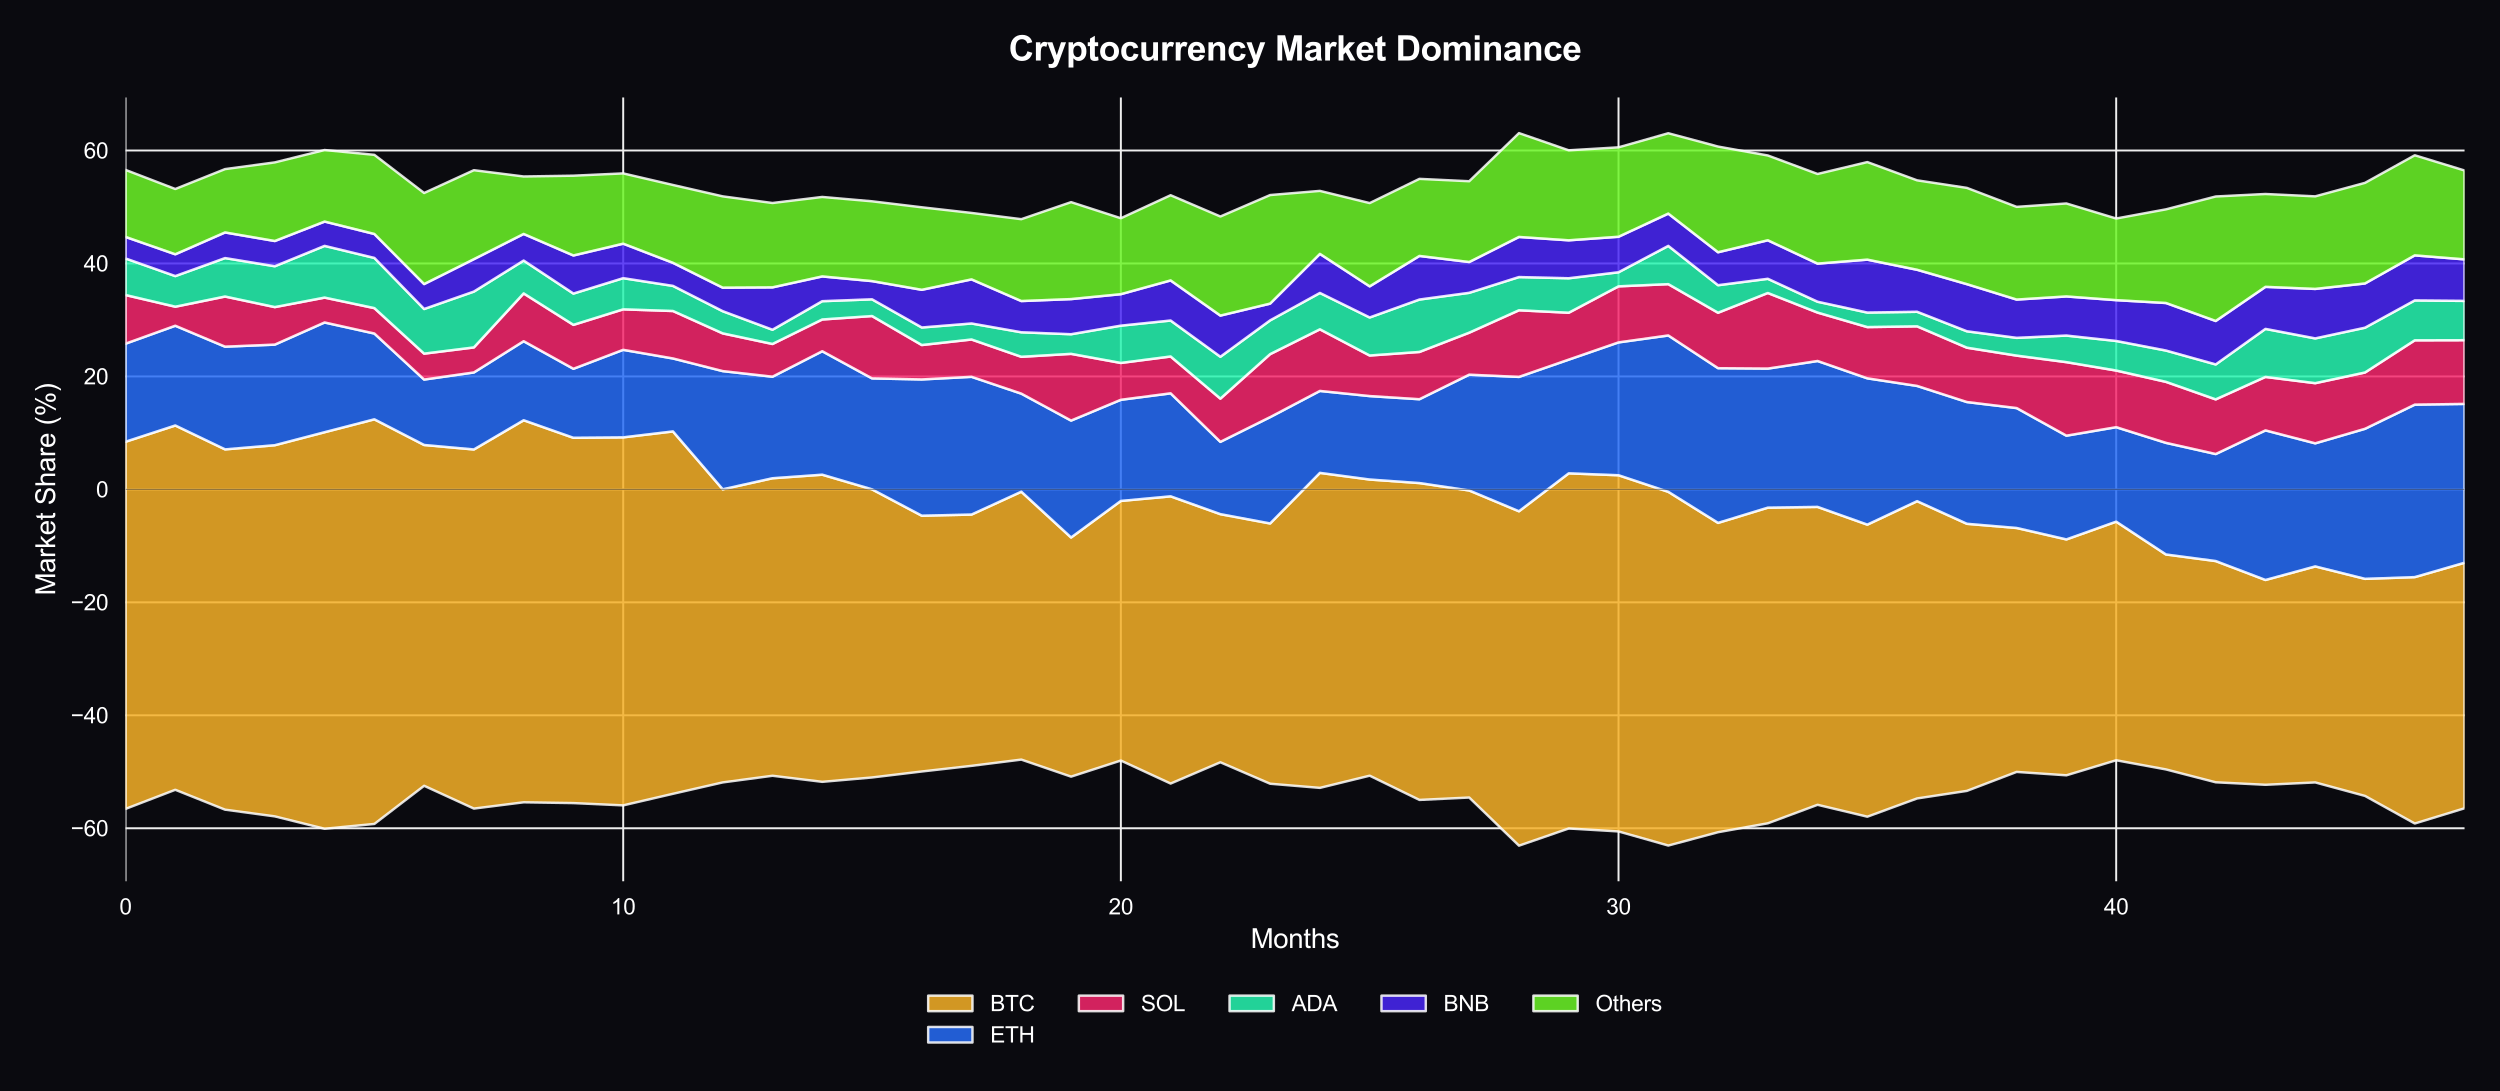 <?xml version="1.0" encoding="utf-8" standalone="no"?>
<!DOCTYPE svg PUBLIC "-//W3C//DTD SVG 1.1//EN"
  "http://www.w3.org/Graphics/SVG/1.1/DTD/svg11.dtd">
<svg xmlns:xlink="http://www.w3.org/1999/xlink" viewBox="0 0 1015.409 443.216" xmlns="http://www.w3.org/2000/svg" version="1.1">
 <defs>
  <style type="text/css">*{stroke-linejoin: round; stroke-linecap: butt}</style>
 </defs>
 <g id="figure_1">
  <g id="patch_1">
   <path d="M 0 443.216 
L 1015.409 443.216 
L 1015.409 0 
L 0 0 
z
" style="fill: #0a0a0f"/>
  </g>
  <g id="axes_1">
   <g id="patch_2">
    <path d="M 50.989 357.952 
L 1001.009 357.952 
L 1001.009 39.592 
L 50.989 39.592 
z
" style="fill: #0a0a0f"/>
   </g>
   <g id="matplotlib.axis_1">
    <g id="xtick_1">
     <g id="line2d_1">
      <path d="M 50.989 357.952 
L 50.989 39.592 
" clip-path="url(#pa6b8f02d73)" style="fill: none; stroke: #eeeeee; stroke-width: 0.8; stroke-linecap: round"/>
     </g>
     <g id="text_1">
      <!-- 0 -->
      <g style="fill: #ffffff" transform="translate(48.487 371.394) scale(0.09 -0.09)">
       <defs>
        <path id="ArialMT-30" d="M 266 2259 
Q 266 3072 433 3567 
Q 600 4063 929 4331 
Q 1259 4600 1759 4600 
Q 2128 4600 2406 4451 
Q 2684 4303 2865 4023 
Q 3047 3744 3150 3342 
Q 3253 2941 3253 2259 
Q 3253 1453 3087 958 
Q 2922 463 2592 192 
Q 2263 -78 1759 -78 
Q 1097 -78 719 397 
Q 266 969 266 2259 
z
M 844 2259 
Q 844 1131 1108 757 
Q 1372 384 1759 384 
Q 2147 384 2411 759 
Q 2675 1134 2675 2259 
Q 2675 3391 2411 3762 
Q 2147 4134 1753 4134 
Q 1366 4134 1134 3806 
Q 844 3388 844 2259 
z
" transform="scale(0.016)"/>
       </defs>
       <use xlink:href="#ArialMT-30"/>
      </g>
     </g>
    </g>
    <g id="xtick_2">
     <g id="line2d_2">
      <path d="M 253.121 357.952 
L 253.121 39.592 
" clip-path="url(#pa6b8f02d73)" style="fill: none; stroke: #eeeeee; stroke-width: 0.8; stroke-linecap: round"/>
     </g>
     <g id="text_2">
      <!-- 10 -->
      <g style="fill: #ffffff" transform="translate(248.116 371.394) scale(0.09 -0.09)">
       <defs>
        <path id="ArialMT-31" d="M 2384 0 
L 1822 0 
L 1822 3584 
Q 1619 3391 1289 3197 
Q 959 3003 697 2906 
L 697 3450 
Q 1169 3672 1522 3987 
Q 1875 4303 2022 4600 
L 2384 4600 
L 2384 0 
z
" transform="scale(0.016)"/>
       </defs>
       <use xlink:href="#ArialMT-31"/>
       <use xlink:href="#ArialMT-30" transform="translate(55.615 0)"/>
      </g>
     </g>
    </g>
    <g id="xtick_3">
     <g id="line2d_3">
      <path d="M 455.253 357.952 
L 455.253 39.592 
" clip-path="url(#pa6b8f02d73)" style="fill: none; stroke: #eeeeee; stroke-width: 0.8; stroke-linecap: round"/>
     </g>
     <g id="text_3">
      <!-- 20 -->
      <g style="fill: #ffffff" transform="translate(450.248 371.394) scale(0.09 -0.09)">
       <defs>
        <path id="ArialMT-32" d="M 3222 541 
L 3222 0 
L 194 0 
Q 188 203 259 391 
Q 375 700 629 1000 
Q 884 1300 1366 1694 
Q 2113 2306 2375 2664 
Q 2638 3022 2638 3341 
Q 2638 3675 2398 3904 
Q 2159 4134 1775 4134 
Q 1369 4134 1125 3890 
Q 881 3647 878 3216 
L 300 3275 
Q 359 3922 746 4261 
Q 1134 4600 1788 4600 
Q 2447 4600 2831 4234 
Q 3216 3869 3216 3328 
Q 3216 3053 3103 2787 
Q 2991 2522 2730 2228 
Q 2469 1934 1863 1422 
Q 1356 997 1212 845 
Q 1069 694 975 541 
L 3222 541 
z
" transform="scale(0.016)"/>
       </defs>
       <use xlink:href="#ArialMT-32"/>
       <use xlink:href="#ArialMT-30" transform="translate(55.615 0)"/>
      </g>
     </g>
    </g>
    <g id="xtick_4">
     <g id="line2d_4">
      <path d="M 657.385 357.952 
L 657.385 39.592 
" clip-path="url(#pa6b8f02d73)" style="fill: none; stroke: #eeeeee; stroke-width: 0.8; stroke-linecap: round"/>
     </g>
     <g id="text_4">
      <!-- 30 -->
      <g style="fill: #ffffff" transform="translate(652.38 371.394) scale(0.09 -0.09)">
       <defs>
        <path id="ArialMT-33" d="M 269 1209 
L 831 1284 
Q 928 806 1161 595 
Q 1394 384 1728 384 
Q 2125 384 2398 659 
Q 2672 934 2672 1341 
Q 2672 1728 2419 1979 
Q 2166 2231 1775 2231 
Q 1616 2231 1378 2169 
L 1441 2663 
Q 1497 2656 1531 2656 
Q 1891 2656 2178 2843 
Q 2466 3031 2466 3422 
Q 2466 3731 2256 3934 
Q 2047 4138 1716 4138 
Q 1388 4138 1169 3931 
Q 950 3725 888 3313 
L 325 3413 
Q 428 3978 793 4289 
Q 1159 4600 1703 4600 
Q 2078 4600 2393 4439 
Q 2709 4278 2876 4000 
Q 3044 3722 3044 3409 
Q 3044 3113 2884 2869 
Q 2725 2625 2413 2481 
Q 2819 2388 3044 2092 
Q 3269 1797 3269 1353 
Q 3269 753 2831 336 
Q 2394 -81 1725 -81 
Q 1122 -81 723 278 
Q 325 638 269 1209 
z
" transform="scale(0.016)"/>
       </defs>
       <use xlink:href="#ArialMT-33"/>
       <use xlink:href="#ArialMT-30" transform="translate(55.615 0)"/>
      </g>
     </g>
    </g>
    <g id="xtick_5">
     <g id="line2d_5">
      <path d="M 859.517 357.952 
L 859.517 39.592 
" clip-path="url(#pa6b8f02d73)" style="fill: none; stroke: #eeeeee; stroke-width: 0.8; stroke-linecap: round"/>
     </g>
     <g id="text_5">
      <!-- 40 -->
      <g style="fill: #ffffff" transform="translate(854.512 371.394) scale(0.09 -0.09)">
       <defs>
        <path id="ArialMT-34" d="M 2069 0 
L 2069 1097 
L 81 1097 
L 81 1613 
L 2172 4581 
L 2631 4581 
L 2631 1613 
L 3250 1613 
L 3250 1097 
L 2631 1097 
L 2631 0 
L 2069 0 
z
M 2069 1613 
L 2069 3678 
L 634 1613 
L 2069 1613 
z
" transform="scale(0.016)"/>
       </defs>
       <use xlink:href="#ArialMT-34"/>
       <use xlink:href="#ArialMT-30" transform="translate(55.615 0)"/>
      </g>
     </g>
    </g>
    <g id="text_6">
     <!-- Months -->
     <g style="fill: #ffffff" transform="translate(507.964 385.056) scale(0.11 -0.11)">
      <defs>
       <path id="ArialMT-4d" d="M 475 0 
L 475 4581 
L 1388 4581 
L 2472 1338 
Q 2622 884 2691 659 
Q 2769 909 2934 1394 
L 4031 4581 
L 4847 4581 
L 4847 0 
L 4263 0 
L 4263 3834 
L 2931 0 
L 2384 0 
L 1059 3900 
L 1059 0 
L 475 0 
z
" transform="scale(0.016)"/>
       <path id="ArialMT-6f" d="M 213 1659 
Q 213 2581 725 3025 
Q 1153 3394 1769 3394 
Q 2453 3394 2887 2945 
Q 3322 2497 3322 1706 
Q 3322 1066 3130 698 
Q 2938 331 2570 128 
Q 2203 -75 1769 -75 
Q 1072 -75 642 372 
Q 213 819 213 1659 
z
M 791 1659 
Q 791 1022 1069 705 
Q 1347 388 1769 388 
Q 2188 388 2466 706 
Q 2744 1025 2744 1678 
Q 2744 2294 2464 2611 
Q 2184 2928 1769 2928 
Q 1347 2928 1069 2612 
Q 791 2297 791 1659 
z
" transform="scale(0.016)"/>
       <path id="ArialMT-6e" d="M 422 0 
L 422 3319 
L 928 3319 
L 928 2847 
Q 1294 3394 1984 3394 
Q 2284 3394 2536 3286 
Q 2788 3178 2913 3003 
Q 3038 2828 3088 2588 
Q 3119 2431 3119 2041 
L 3119 0 
L 2556 0 
L 2556 2019 
Q 2556 2363 2490 2533 
Q 2425 2703 2258 2804 
Q 2091 2906 1866 2906 
Q 1506 2906 1245 2678 
Q 984 2450 984 1813 
L 984 0 
L 422 0 
z
" transform="scale(0.016)"/>
       <path id="ArialMT-74" d="M 1650 503 
L 1731 6 
Q 1494 -44 1306 -44 
Q 1000 -44 831 53 
Q 663 150 594 308 
Q 525 466 525 972 
L 525 2881 
L 113 2881 
L 113 3319 
L 525 3319 
L 525 4141 
L 1084 4478 
L 1084 3319 
L 1650 3319 
L 1650 2881 
L 1084 2881 
L 1084 941 
Q 1084 700 1114 631 
Q 1144 563 1211 522 
Q 1278 481 1403 481 
Q 1497 481 1650 503 
z
" transform="scale(0.016)"/>
       <path id="ArialMT-68" d="M 422 0 
L 422 4581 
L 984 4581 
L 984 2938 
Q 1378 3394 1978 3394 
Q 2347 3394 2619 3248 
Q 2891 3103 3008 2847 
Q 3125 2591 3125 2103 
L 3125 0 
L 2563 0 
L 2563 2103 
Q 2563 2525 2380 2717 
Q 2197 2909 1863 2909 
Q 1613 2909 1392 2779 
Q 1172 2650 1078 2428 
Q 984 2206 984 1816 
L 984 0 
L 422 0 
z
" transform="scale(0.016)"/>
       <path id="ArialMT-73" d="M 197 991 
L 753 1078 
Q 800 744 1014 566 
Q 1228 388 1613 388 
Q 2000 388 2187 545 
Q 2375 703 2375 916 
Q 2375 1106 2209 1216 
Q 2094 1291 1634 1406 
Q 1016 1563 777 1677 
Q 538 1791 414 1992 
Q 291 2194 291 2438 
Q 291 2659 392 2848 
Q 494 3038 669 3163 
Q 800 3259 1026 3326 
Q 1253 3394 1513 3394 
Q 1903 3394 2198 3281 
Q 2494 3169 2634 2976 
Q 2775 2784 2828 2463 
L 2278 2388 
Q 2241 2644 2061 2787 
Q 1881 2931 1553 2931 
Q 1166 2931 1000 2803 
Q 834 2675 834 2503 
Q 834 2394 903 2306 
Q 972 2216 1119 2156 
Q 1203 2125 1616 2013 
Q 2213 1853 2448 1751 
Q 2684 1650 2818 1456 
Q 2953 1263 2953 975 
Q 2953 694 2789 445 
Q 2625 197 2315 61 
Q 2006 -75 1616 -75 
Q 969 -75 630 194 
Q 291 463 197 991 
z
" transform="scale(0.016)"/>
      </defs>
      <use xlink:href="#ArialMT-4d"/>
      <use xlink:href="#ArialMT-6f" transform="translate(83.301 0)"/>
      <use xlink:href="#ArialMT-6e" transform="translate(138.916 0)"/>
      <use xlink:href="#ArialMT-74" transform="translate(194.531 0)"/>
      <use xlink:href="#ArialMT-68" transform="translate(222.314 0)"/>
      <use xlink:href="#ArialMT-73" transform="translate(277.93 0)"/>
     </g>
    </g>
   </g>
   <g id="matplotlib.axis_2">
    <g id="ytick_1">
     <g id="line2d_6">
      <path d="M 50.989 336.411 
L 1001.009 336.411 
" clip-path="url(#pa6b8f02d73)" style="fill: none; stroke: #eeeeee; stroke-width: 0.8; stroke-linecap: round"/>
     </g>
     <g id="text_7">
      <!-- −60 -->
      <g style="fill: #ffffff" transform="translate(28.723 339.632) scale(0.09 -0.09)">
       <defs>
        <path id="ArialMT-2212" d="M 3381 1997 
L 356 1997 
L 356 2522 
L 3381 2522 
L 3381 1997 
z
" transform="scale(0.016)"/>
        <path id="ArialMT-36" d="M 3184 3459 
L 2625 3416 
Q 2550 3747 2413 3897 
Q 2184 4138 1850 4138 
Q 1581 4138 1378 3988 
Q 1113 3794 959 3422 
Q 806 3050 800 2363 
Q 1003 2672 1297 2822 
Q 1591 2972 1913 2972 
Q 2475 2972 2870 2558 
Q 3266 2144 3266 1488 
Q 3266 1056 3080 686 
Q 2894 316 2569 119 
Q 2244 -78 1831 -78 
Q 1128 -78 684 439 
Q 241 956 241 2144 
Q 241 3472 731 4075 
Q 1159 4600 1884 4600 
Q 2425 4600 2770 4297 
Q 3116 3994 3184 3459 
z
M 888 1484 
Q 888 1194 1011 928 
Q 1134 663 1356 523 
Q 1578 384 1822 384 
Q 2178 384 2434 671 
Q 2691 959 2691 1453 
Q 2691 1928 2437 2201 
Q 2184 2475 1800 2475 
Q 1419 2475 1153 2201 
Q 888 1928 888 1484 
z
" transform="scale(0.016)"/>
       </defs>
       <use xlink:href="#ArialMT-2212"/>
       <use xlink:href="#ArialMT-36" transform="translate(58.398 0)"/>
       <use xlink:href="#ArialMT-30" transform="translate(114.014 0)"/>
      </g>
     </g>
    </g>
    <g id="ytick_2">
     <g id="line2d_7">
      <path d="M 50.989 290.531 
L 1001.009 290.531 
" clip-path="url(#pa6b8f02d73)" style="fill: none; stroke: #eeeeee; stroke-width: 0.8; stroke-linecap: round"/>
     </g>
     <g id="text_8">
      <!-- −40 -->
      <g style="fill: #ffffff" transform="translate(28.723 293.752) scale(0.09 -0.09)">
       <use xlink:href="#ArialMT-2212"/>
       <use xlink:href="#ArialMT-34" transform="translate(58.398 0)"/>
       <use xlink:href="#ArialMT-30" transform="translate(114.014 0)"/>
      </g>
     </g>
    </g>
    <g id="ytick_3">
     <g id="line2d_8">
      <path d="M 50.989 244.651 
L 1001.009 244.651 
" clip-path="url(#pa6b8f02d73)" style="fill: none; stroke: #eeeeee; stroke-width: 0.8; stroke-linecap: round"/>
     </g>
     <g id="text_9">
      <!-- −20 -->
      <g style="fill: #ffffff" transform="translate(28.723 247.872) scale(0.09 -0.09)">
       <use xlink:href="#ArialMT-2212"/>
       <use xlink:href="#ArialMT-32" transform="translate(58.398 0)"/>
       <use xlink:href="#ArialMT-30" transform="translate(114.014 0)"/>
      </g>
     </g>
    </g>
    <g id="ytick_4">
     <g id="line2d_9">
      <path d="M 50.989 198.772 
L 1001.009 198.772 
" clip-path="url(#pa6b8f02d73)" style="fill: none; stroke: #eeeeee; stroke-width: 0.8; stroke-linecap: round"/>
     </g>
     <g id="text_10">
      <!-- 0 -->
      <g style="fill: #ffffff" transform="translate(38.984 201.993) scale(0.09 -0.09)">
       <use xlink:href="#ArialMT-30"/>
      </g>
     </g>
    </g>
    <g id="ytick_5">
     <g id="line2d_10">
      <path d="M 50.989 152.892 
L 1001.009 152.892 
" clip-path="url(#pa6b8f02d73)" style="fill: none; stroke: #eeeeee; stroke-width: 0.8; stroke-linecap: round"/>
     </g>
     <g id="text_11">
      <!-- 20 -->
      <g style="fill: #ffffff" transform="translate(33.979 156.113) scale(0.09 -0.09)">
       <use xlink:href="#ArialMT-32"/>
       <use xlink:href="#ArialMT-30" transform="translate(55.615 0)"/>
      </g>
     </g>
    </g>
    <g id="ytick_6">
     <g id="line2d_11">
      <path d="M 50.989 107.012 
L 1001.009 107.012 
" clip-path="url(#pa6b8f02d73)" style="fill: none; stroke: #eeeeee; stroke-width: 0.8; stroke-linecap: round"/>
     </g>
     <g id="text_12">
      <!-- 40 -->
      <g style="fill: #ffffff" transform="translate(33.979 110.233) scale(0.09 -0.09)">
       <use xlink:href="#ArialMT-34"/>
       <use xlink:href="#ArialMT-30" transform="translate(55.615 0)"/>
      </g>
     </g>
    </g>
    <g id="ytick_7">
     <g id="line2d_12">
      <path d="M 50.989 61.132 
L 1001.009 61.132 
" clip-path="url(#pa6b8f02d73)" style="fill: none; stroke: #eeeeee; stroke-width: 0.8; stroke-linecap: round"/>
     </g>
     <g id="text_13">
      <!-- 60 -->
      <g style="fill: #ffffff" transform="translate(33.979 64.353) scale(0.09 -0.09)">
       <use xlink:href="#ArialMT-36"/>
       <use xlink:href="#ArialMT-30" transform="translate(55.615 0)"/>
      </g>
     </g>
    </g>
    <g id="text_14">
     <!-- Market Share (%) -->
     <g style="fill: #ffffff" transform="translate(22.408 241.864) rotate(-90) scale(0.11 -0.11)">
      <defs>
       <path id="ArialMT-61" d="M 2588 409 
Q 2275 144 1986 34 
Q 1697 -75 1366 -75 
Q 819 -75 525 192 
Q 231 459 231 875 
Q 231 1119 342 1320 
Q 453 1522 633 1644 
Q 813 1766 1038 1828 
Q 1203 1872 1538 1913 
Q 2219 1994 2541 2106 
Q 2544 2222 2544 2253 
Q 2544 2597 2384 2738 
Q 2169 2928 1744 2928 
Q 1347 2928 1158 2789 
Q 969 2650 878 2297 
L 328 2372 
Q 403 2725 575 2942 
Q 747 3159 1072 3276 
Q 1397 3394 1825 3394 
Q 2250 3394 2515 3294 
Q 2781 3194 2906 3042 
Q 3031 2891 3081 2659 
Q 3109 2516 3109 2141 
L 3109 1391 
Q 3109 606 3145 398 
Q 3181 191 3288 0 
L 2700 0 
Q 2613 175 2588 409 
z
M 2541 1666 
Q 2234 1541 1622 1453 
Q 1275 1403 1131 1340 
Q 988 1278 909 1158 
Q 831 1038 831 891 
Q 831 666 1001 516 
Q 1172 366 1500 366 
Q 1825 366 2078 508 
Q 2331 650 2450 897 
Q 2541 1088 2541 1459 
L 2541 1666 
z
" transform="scale(0.016)"/>
       <path id="ArialMT-72" d="M 416 0 
L 416 3319 
L 922 3319 
L 922 2816 
Q 1116 3169 1280 3281 
Q 1444 3394 1641 3394 
Q 1925 3394 2219 3213 
L 2025 2691 
Q 1819 2813 1613 2813 
Q 1428 2813 1281 2702 
Q 1134 2591 1072 2394 
Q 978 2094 978 1738 
L 978 0 
L 416 0 
z
" transform="scale(0.016)"/>
       <path id="ArialMT-6b" d="M 425 0 
L 425 4581 
L 988 4581 
L 988 1969 
L 2319 3319 
L 3047 3319 
L 1778 2088 
L 3175 0 
L 2481 0 
L 1384 1697 
L 988 1316 
L 988 0 
L 425 0 
z
" transform="scale(0.016)"/>
       <path id="ArialMT-65" d="M 2694 1069 
L 3275 997 
Q 3138 488 2766 206 
Q 2394 -75 1816 -75 
Q 1088 -75 661 373 
Q 234 822 234 1631 
Q 234 2469 665 2931 
Q 1097 3394 1784 3394 
Q 2450 3394 2872 2941 
Q 3294 2488 3294 1666 
Q 3294 1616 3291 1516 
L 816 1516 
Q 847 969 1125 678 
Q 1403 388 1819 388 
Q 2128 388 2347 550 
Q 2566 713 2694 1069 
z
M 847 1978 
L 2700 1978 
Q 2663 2397 2488 2606 
Q 2219 2931 1791 2931 
Q 1403 2931 1139 2672 
Q 875 2413 847 1978 
z
" transform="scale(0.016)"/>
       <path id="ArialMT-20" transform="scale(0.016)"/>
       <path id="ArialMT-53" d="M 288 1472 
L 859 1522 
Q 900 1178 1048 958 
Q 1197 738 1509 602 
Q 1822 466 2213 466 
Q 2559 466 2825 569 
Q 3091 672 3220 851 
Q 3350 1031 3350 1244 
Q 3350 1459 3225 1620 
Q 3100 1781 2813 1891 
Q 2628 1963 1997 2114 
Q 1366 2266 1113 2400 
Q 784 2572 623 2826 
Q 463 3081 463 3397 
Q 463 3744 659 4045 
Q 856 4347 1234 4503 
Q 1613 4659 2075 4659 
Q 2584 4659 2973 4495 
Q 3363 4331 3572 4012 
Q 3781 3694 3797 3291 
L 3216 3247 
Q 3169 3681 2898 3903 
Q 2628 4125 2100 4125 
Q 1550 4125 1298 3923 
Q 1047 3722 1047 3438 
Q 1047 3191 1225 3031 
Q 1400 2872 2139 2705 
Q 2878 2538 3153 2413 
Q 3553 2228 3743 1945 
Q 3934 1663 3934 1294 
Q 3934 928 3725 604 
Q 3516 281 3123 101 
Q 2731 -78 2241 -78 
Q 1619 -78 1198 103 
Q 778 284 539 648 
Q 300 1013 288 1472 
z
" transform="scale(0.016)"/>
       <path id="ArialMT-28" d="M 1497 -1347 
Q 1031 -759 709 28 
Q 388 816 388 1659 
Q 388 2403 628 3084 
Q 909 3875 1497 4659 
L 1900 4659 
Q 1522 4009 1400 3731 
Q 1209 3300 1100 2831 
Q 966 2247 966 1656 
Q 966 153 1900 -1347 
L 1497 -1347 
z
" transform="scale(0.016)"/>
       <path id="ArialMT-25" d="M 372 3481 
Q 372 3972 619 4315 
Q 866 4659 1334 4659 
Q 1766 4659 2048 4351 
Q 2331 4044 2331 3447 
Q 2331 2866 2045 2552 
Q 1759 2238 1341 2238 
Q 925 2238 648 2547 
Q 372 2856 372 3481 
z
M 1350 4272 
Q 1141 4272 1002 4090 
Q 863 3909 863 3425 
Q 863 2984 1003 2804 
Q 1144 2625 1350 2625 
Q 1563 2625 1702 2806 
Q 1841 2988 1841 3469 
Q 1841 3913 1700 4092 
Q 1559 4272 1350 4272 
z
M 1353 -169 
L 3859 4659 
L 4316 4659 
L 1819 -169 
L 1353 -169 
z
M 3334 1075 
Q 3334 1569 3581 1911 
Q 3828 2253 4300 2253 
Q 4731 2253 5014 1945 
Q 5297 1638 5297 1041 
Q 5297 459 5011 145 
Q 4725 -169 4303 -169 
Q 3888 -169 3611 142 
Q 3334 453 3334 1075 
z
M 4316 1866 
Q 4103 1866 3964 1684 
Q 3825 1503 3825 1019 
Q 3825 581 3965 400 
Q 4106 219 4313 219 
Q 4528 219 4667 400 
Q 4806 581 4806 1063 
Q 4806 1506 4665 1686 
Q 4525 1866 4316 1866 
z
" transform="scale(0.016)"/>
       <path id="ArialMT-29" d="M 791 -1347 
L 388 -1347 
Q 1322 153 1322 1656 
Q 1322 2244 1188 2822 
Q 1081 3291 891 3722 
Q 769 4003 388 4659 
L 791 4659 
Q 1378 3875 1659 3084 
Q 1900 2403 1900 1659 
Q 1900 816 1576 28 
Q 1253 -759 791 -1347 
z
" transform="scale(0.016)"/>
      </defs>
      <use xlink:href="#ArialMT-4d"/>
      <use xlink:href="#ArialMT-61" transform="translate(83.301 0)"/>
      <use xlink:href="#ArialMT-72" transform="translate(138.916 0)"/>
      <use xlink:href="#ArialMT-6b" transform="translate(172.217 0)"/>
      <use xlink:href="#ArialMT-65" transform="translate(222.217 0)"/>
      <use xlink:href="#ArialMT-74" transform="translate(277.832 0)"/>
      <use xlink:href="#ArialMT-20" transform="translate(305.615 0)"/>
      <use xlink:href="#ArialMT-53" transform="translate(333.398 0)"/>
      <use xlink:href="#ArialMT-68" transform="translate(400.098 0)"/>
      <use xlink:href="#ArialMT-61" transform="translate(455.713 0)"/>
      <use xlink:href="#ArialMT-72" transform="translate(511.328 0)"/>
      <use xlink:href="#ArialMT-65" transform="translate(544.629 0)"/>
      <use xlink:href="#ArialMT-20" transform="translate(600.244 0)"/>
      <use xlink:href="#ArialMT-28" transform="translate(628.027 0)"/>
      <use xlink:href="#ArialMT-25" transform="translate(661.328 0)"/>
      <use xlink:href="#ArialMT-29" transform="translate(750.244 0)"/>
     </g>
    </g>
   </g>
   <g id="FillBetweenPolyCollection_1">
    <defs>
     <path id="mc35e560602" d="M 50.989 -263.794 
L 50.989 -114.674 
L 71.202 -122.436 
L 91.415 -114.353 
L 111.629 -111.629 
L 131.842 -106.61 
L 152.055 -108.56 
L 172.268 -124.059 
L 192.481 -114.799 
L 212.695 -117.351 
L 232.908 -117.029 
L 253.121 -116.101 
L 273.334 -120.801 
L 293.547 -125.424 
L 313.761 -128.126 
L 333.974 -125.662 
L 354.187 -127.435 
L 374.4 -129.864 
L 394.613 -132.159 
L 414.827 -134.695 
L 435.04 -127.775 
L 455.253 -134.312 
L 475.466 -124.965 
L 495.679 -133.605 
L 515.892 -124.89 
L 536.106 -123.208 
L 556.319 -128.159 
L 576.532 -118.317 
L 596.745 -119.286 
L 616.958 -99.736 
L 637.172 -106.721 
L 657.385 -105.514 
L 677.598 -99.787 
L 697.811 -105.201 
L 718.024 -108.818 
L 738.238 -116.334 
L 758.451 -111.503 
L 778.664 -118.915 
L 798.877 -121.982 
L 819.09 -129.692 
L 839.304 -128.314 
L 859.517 -134.423 
L 879.73 -130.703 
L 899.943 -125.477 
L 920.156 -124.464 
L 940.369 -125.422 
L 960.583 -119.94 
L 980.796 -108.739 
L 1001.009 -114.923 
L 1001.009 -214.647 
L 1001.009 -214.647 
L 980.796 -208.817 
L 960.583 -208.114 
L 940.369 -213.161 
L 920.156 -207.652 
L 899.943 -215.336 
L 879.73 -218.008 
L 859.517 -231.336 
L 839.304 -224.126 
L 819.09 -228.77 
L 798.877 -230.473 
L 778.664 -239.657 
L 758.451 -230.128 
L 738.238 -237.331 
L 718.024 -237.017 
L 697.811 -230.84 
L 677.598 -243.462 
L 657.385 -250.192 
L 637.172 -250.965 
L 616.958 -235.553 
L 596.745 -244.004 
L 576.532 -247.013 
L 556.319 -248.453 
L 536.106 -251.15 
L 515.892 -230.607 
L 495.679 -234.386 
L 475.466 -241.626 
L 455.253 -239.754 
L 435.04 -224.907 
L 414.827 -243.502 
L 394.613 -234.224 
L 374.4 -233.756 
L 354.187 -244.462 
L 333.974 -250.415 
L 313.761 -248.97 
L 293.547 -244.478 
L 273.334 -267.985 
L 253.121 -265.579 
L 232.908 -265.398 
L 212.695 -272.518 
L 192.481 -260.659 
L 172.268 -262.479 
L 152.055 -272.903 
L 131.842 -267.668 
L 111.629 -262.387 
L 91.415 -260.699 
L 71.202 -270.399 
L 50.989 -263.794 
z
" style="stroke: #ffffff; stroke-opacity: 0.85"/>
    </defs>
    <g clip-path="url(#pa6b8f02d73)">
     <use xlink:href="#mc35e560602" x="0" y="443.216" style="fill: #f5b027; fill-opacity: 0.85; stroke: #ffffff; stroke-opacity: 0.85"/>
    </g>
   </g>
   <g id="FillBetweenPolyCollection_2">
    <defs>
     <path id="m073cfc2f9a" d="M 50.989 -303.622 
L 50.989 -263.794 
L 71.202 -270.399 
L 91.415 -260.699 
L 111.629 -262.387 
L 131.842 -267.668 
L 152.055 -272.903 
L 172.268 -262.479 
L 192.481 -260.659 
L 212.695 -272.518 
L 232.908 -265.398 
L 253.121 -265.579 
L 273.334 -267.985 
L 293.547 -244.478 
L 313.761 -248.97 
L 333.974 -250.415 
L 354.187 -244.462 
L 374.4 -233.756 
L 394.613 -234.224 
L 414.827 -243.502 
L 435.04 -224.907 
L 455.253 -239.754 
L 475.466 -241.626 
L 495.679 -234.386 
L 515.892 -230.607 
L 536.106 -251.15 
L 556.319 -248.453 
L 576.532 -247.013 
L 596.745 -244.004 
L 616.958 -235.553 
L 637.172 -250.965 
L 657.385 -250.192 
L 677.598 -243.462 
L 697.811 -230.84 
L 718.024 -237.017 
L 738.238 -237.331 
L 758.451 -230.128 
L 778.664 -239.657 
L 798.877 -230.473 
L 819.09 -228.77 
L 839.304 -224.126 
L 859.517 -231.336 
L 879.73 -218.008 
L 899.943 -215.336 
L 920.156 -207.652 
L 940.369 -213.161 
L 960.583 -208.114 
L 980.796 -208.817 
L 1001.009 -214.647 
L 1001.009 -279.165 
L 1001.009 -279.165 
L 980.796 -278.863 
L 960.583 -269.051 
L 940.369 -263.152 
L 920.156 -268.405 
L 899.943 -258.802 
L 879.73 -263.348 
L 859.517 -269.713 
L 839.304 -266.257 
L 819.09 -277.468 
L 798.877 -279.926 
L 778.664 -286.462 
L 758.451 -289.555 
L 738.238 -296.592 
L 718.024 -293.506 
L 697.811 -293.673 
L 677.598 -306.969 
L 657.385 -304.144 
L 637.172 -297.15 
L 616.958 -290.134 
L 596.745 -291.035 
L 576.532 -281.068 
L 556.319 -282.345 
L 536.106 -284.433 
L 515.892 -273.793 
L 495.679 -263.753 
L 475.466 -283.46 
L 455.253 -280.831 
L 435.04 -272.389 
L 414.827 -283.329 
L 394.613 -290.169 
L 374.4 -289.105 
L 354.187 -289.533 
L 333.974 -300.556 
L 313.761 -290.211 
L 293.547 -292.488 
L 273.334 -297.619 
L 253.121 -301.127 
L 232.908 -293.423 
L 212.695 -304.629 
L 192.481 -291.937 
L 172.268 -289.057 
L 152.055 -307.752 
L 131.842 -312.24 
L 111.629 -303.245 
L 91.415 -302.412 
L 71.202 -310.911 
L 50.989 -303.622 
z
" style="stroke: #ffffff; stroke-opacity: 0.85"/>
    </defs>
    <g clip-path="url(#pa6b8f02d73)">
     <use xlink:href="#m073cfc2f9a" x="0" y="443.216" style="fill: #276cf5; fill-opacity: 0.85; stroke: #ffffff; stroke-opacity: 0.85"/>
    </g>
   </g>
   <g id="FillBetweenPolyCollection_3">
    <defs>
     <path id="m856cae7f3c" d="M 50.989 -323.391 
L 50.989 -303.622 
L 71.202 -310.911 
L 91.415 -302.412 
L 111.629 -303.245 
L 131.842 -312.24 
L 152.055 -307.752 
L 172.268 -289.057 
L 192.481 -291.937 
L 212.695 -304.629 
L 232.908 -293.423 
L 253.121 -301.127 
L 273.334 -297.619 
L 293.547 -292.488 
L 313.761 -290.211 
L 333.974 -300.556 
L 354.187 -289.533 
L 374.4 -289.105 
L 394.613 -290.169 
L 414.827 -283.329 
L 435.04 -272.389 
L 455.253 -280.831 
L 475.466 -283.46 
L 495.679 -263.753 
L 515.892 -273.793 
L 536.106 -284.433 
L 556.319 -282.345 
L 576.532 -281.068 
L 596.745 -291.035 
L 616.958 -290.134 
L 637.172 -297.15 
L 657.385 -304.144 
L 677.598 -306.969 
L 697.811 -293.673 
L 718.024 -293.506 
L 738.238 -296.592 
L 758.451 -289.555 
L 778.664 -286.462 
L 798.877 -279.926 
L 819.09 -277.468 
L 839.304 -266.257 
L 859.517 -269.713 
L 879.73 -263.348 
L 899.943 -258.802 
L 920.156 -268.405 
L 940.369 -263.152 
L 960.583 -269.051 
L 980.796 -278.863 
L 1001.009 -279.165 
L 1001.009 -305.045 
L 1001.009 -305.045 
L 980.796 -304.99 
L 960.583 -291.919 
L 940.369 -287.586 
L 920.156 -290.123 
L 899.943 -281.001 
L 879.73 -288.119 
L 859.517 -292.716 
L 839.304 -296.122 
L 819.09 -298.778 
L 798.877 -301.996 
L 778.664 -310.674 
L 758.451 -310.361 
L 738.238 -316.258 
L 718.024 -324.214 
L 697.811 -316.189 
L 677.598 -327.807 
L 657.385 -326.917 
L 637.172 -316.191 
L 616.958 -317.194 
L 596.745 -308.09 
L 576.532 -300.266 
L 556.319 -298.824 
L 536.106 -309.457 
L 515.892 -299.377 
L 495.679 -281.302 
L 475.466 -298.42 
L 455.253 -295.8 
L 435.04 -299.492 
L 414.827 -298.295 
L 394.613 -305.322 
L 374.4 -303.076 
L 354.187 -314.853 
L 333.974 -313.453 
L 313.761 -303.502 
L 293.547 -307.809 
L 273.334 -316.898 
L 253.121 -317.572 
L 232.908 -311.271 
L 212.695 -324.035 
L 192.481 -302.104 
L 172.268 -299.576 
L 152.055 -318.069 
L 131.842 -322.341 
L 111.629 -318.483 
L 91.415 -322.776 
L 71.202 -318.644 
L 50.989 -323.391 
z
" style="stroke: #ffffff; stroke-opacity: 0.85"/>
    </defs>
    <g clip-path="url(#pa6b8f02d73)">
     <use xlink:href="#m856cae7f3c" x="0" y="443.216" style="fill: #f5276c; fill-opacity: 0.85; stroke: #ffffff; stroke-opacity: 0.85"/>
    </g>
   </g>
   <g id="FillBetweenPolyCollection_4">
    <defs>
     <path id="m29db00461a" d="M 50.989 -338.24 
L 50.989 -323.391 
L 71.202 -318.644 
L 91.415 -322.776 
L 111.629 -318.483 
L 131.842 -322.341 
L 152.055 -318.069 
L 172.268 -299.576 
L 192.481 -302.104 
L 212.695 -324.035 
L 232.908 -311.271 
L 253.121 -317.572 
L 273.334 -316.898 
L 293.547 -307.809 
L 313.761 -303.502 
L 333.974 -313.453 
L 354.187 -314.853 
L 374.4 -303.076 
L 394.613 -305.322 
L 414.827 -298.295 
L 435.04 -299.492 
L 455.253 -295.8 
L 475.466 -298.42 
L 495.679 -281.302 
L 515.892 -299.377 
L 536.106 -309.457 
L 556.319 -298.824 
L 576.532 -300.266 
L 596.745 -308.09 
L 616.958 -317.194 
L 637.172 -316.191 
L 657.385 -326.917 
L 677.598 -327.807 
L 697.811 -316.189 
L 718.024 -324.214 
L 738.238 -316.258 
L 758.451 -310.361 
L 778.664 -310.674 
L 798.877 -301.996 
L 819.09 -298.778 
L 839.304 -296.122 
L 859.517 -292.716 
L 879.73 -288.119 
L 899.943 -281.001 
L 920.156 -290.123 
L 940.369 -287.586 
L 960.583 -291.919 
L 980.796 -304.99 
L 1001.009 -305.045 
L 1001.009 -321.003 
L 1001.009 -321.003 
L 980.796 -321.199 
L 960.583 -310.114 
L 940.369 -305.769 
L 920.156 -309.631 
L 899.943 -295.196 
L 879.73 -300.839 
L 859.517 -304.729 
L 839.304 -306.923 
L 819.09 -305.994 
L 798.877 -308.665 
L 778.664 -316.587 
L 758.451 -316.263 
L 738.238 -320.664 
L 718.024 -329.977 
L 697.811 -327.374 
L 677.598 -343.343 
L 657.385 -332.627 
L 637.172 -330.203 
L 616.958 -330.686 
L 596.745 -324.286 
L 576.532 -321.554 
L 556.319 -314.272 
L 536.106 -324.226 
L 515.892 -313.096 
L 495.679 -298.315 
L 475.466 -313.031 
L 455.253 -310.95 
L 435.04 -307.467 
L 414.827 -308.262 
L 394.613 -311.831 
L 374.4 -310.205 
L 354.187 -321.644 
L 333.974 -320.887 
L 313.761 -309.285 
L 293.547 -316.82 
L 273.334 -327.098 
L 253.121 -330.234 
L 232.908 -323.98 
L 212.695 -337.384 
L 192.481 -324.785 
L 172.268 -317.713 
L 152.055 -338.456 
L 131.842 -343.346 
L 111.629 -335.085 
L 91.415 -338.393 
L 71.202 -331.082 
L 50.989 -338.24 
z
" style="stroke: #ffffff; stroke-opacity: 0.85"/>
    </defs>
    <g clip-path="url(#pa6b8f02d73)">
     <use xlink:href="#m29db00461a" x="0" y="443.216" style="fill: #27f5b0; fill-opacity: 0.85; stroke: #ffffff; stroke-opacity: 0.85"/>
    </g>
   </g>
   <g id="FillBetweenPolyCollection_5">
    <defs>
     <path id="mde572ee648" d="M 50.989 -346.996 
L 50.989 -338.24 
L 71.202 -331.082 
L 91.415 -338.393 
L 111.629 -335.085 
L 131.842 -343.346 
L 152.055 -338.456 
L 172.268 -317.713 
L 192.481 -324.785 
L 212.695 -337.384 
L 232.908 -323.98 
L 253.121 -330.234 
L 273.334 -327.098 
L 293.547 -316.82 
L 313.761 -309.285 
L 333.974 -320.887 
L 354.187 -321.644 
L 374.4 -310.205 
L 394.613 -311.831 
L 414.827 -308.262 
L 435.04 -307.467 
L 455.253 -310.95 
L 475.466 -313.031 
L 495.679 -298.315 
L 515.892 -313.096 
L 536.106 -324.226 
L 556.319 -314.272 
L 576.532 -321.554 
L 596.745 -324.286 
L 616.958 -330.686 
L 637.172 -330.203 
L 657.385 -332.627 
L 677.598 -343.343 
L 697.811 -327.374 
L 718.024 -329.977 
L 738.238 -320.664 
L 758.451 -316.263 
L 778.664 -316.587 
L 798.877 -308.665 
L 819.09 -305.994 
L 839.304 -306.923 
L 859.517 -304.729 
L 879.73 -300.839 
L 899.943 -295.196 
L 920.156 -309.631 
L 940.369 -305.769 
L 960.583 -310.114 
L 980.796 -321.199 
L 1001.009 -321.003 
L 1001.009 -337.871 
L 1001.009 -337.871 
L 980.796 -339.492 
L 960.583 -328.087 
L 940.369 -325.866 
L 920.156 -326.707 
L 899.943 -312.848 
L 879.73 -320.152 
L 859.517 -321.308 
L 839.304 -322.81 
L 819.09 -321.543 
L 798.877 -327.803 
L 778.664 -333.64 
L 758.451 -337.757 
L 738.238 -336.148 
L 718.024 -345.622 
L 697.811 -340.76 
L 677.598 -356.458 
L 657.385 -347.052 
L 637.172 -345.611 
L 616.958 -346.972 
L 596.745 -336.792 
L 576.532 -339.261 
L 556.319 -326.914 
L 536.106 -340.089 
L 515.892 -319.908 
L 495.679 -315.037 
L 475.466 -329.311 
L 455.253 -323.736 
L 435.04 -321.736 
L 414.827 -320.944 
L 394.613 -329.736 
L 374.4 -325.507 
L 354.187 -329.045 
L 333.974 -330.94 
L 313.761 -326.499 
L 293.547 -326.373 
L 273.334 -336.467 
L 253.121 -344.246 
L 232.908 -339.454 
L 212.695 -348.193 
L 192.481 -337.953 
L 172.268 -327.845 
L 152.055 -348.187 
L 131.842 -353.219 
L 111.629 -345.327 
L 91.415 -348.805 
L 71.202 -339.936 
L 50.989 -346.996 
z
" style="stroke: #ffffff; stroke-opacity: 0.85"/>
    </defs>
    <g clip-path="url(#pa6b8f02d73)">
     <use xlink:href="#mde572ee648" x="0" y="443.216" style="fill: #4927f5; fill-opacity: 0.85; stroke: #ffffff; stroke-opacity: 0.85"/>
    </g>
   </g>
   <g id="FillBetweenPolyCollection_6">
    <defs>
     <path id="mbf36bbada4" d="M 50.989 -374.215 
L 50.989 -346.996 
L 71.202 -339.936 
L 91.415 -348.805 
L 111.629 -345.327 
L 131.842 -353.219 
L 152.055 -348.187 
L 172.268 -327.845 
L 192.481 -337.953 
L 212.695 -348.193 
L 232.908 -339.454 
L 253.121 -344.246 
L 273.334 -336.467 
L 293.547 -326.373 
L 313.761 -326.499 
L 333.974 -330.94 
L 354.187 -329.045 
L 374.4 -325.507 
L 394.613 -329.736 
L 414.827 -320.944 
L 435.04 -321.736 
L 455.253 -323.736 
L 475.466 -329.311 
L 495.679 -315.037 
L 515.892 -319.908 
L 536.106 -340.089 
L 556.319 -326.914 
L 576.532 -339.261 
L 596.745 -336.792 
L 616.958 -346.972 
L 637.172 -345.611 
L 657.385 -347.052 
L 677.598 -356.458 
L 697.811 -340.76 
L 718.024 -345.622 
L 738.238 -336.148 
L 758.451 -337.757 
L 778.664 -333.64 
L 798.877 -327.803 
L 819.09 -321.543 
L 839.304 -322.81 
L 859.517 -321.308 
L 879.73 -320.152 
L 899.943 -312.848 
L 920.156 -326.707 
L 940.369 -325.866 
L 960.583 -328.087 
L 980.796 -339.492 
L 1001.009 -337.871 
L 1001.009 -373.966 
L 1001.009 -373.966 
L 980.796 -380.151 
L 960.583 -368.949 
L 940.369 -363.468 
L 920.156 -364.425 
L 899.943 -363.412 
L 879.73 -358.187 
L 859.517 -354.467 
L 839.304 -360.575 
L 819.09 -359.197 
L 798.877 -366.907 
L 778.664 -369.974 
L 758.451 -377.387 
L 738.238 -372.556 
L 718.024 -380.071 
L 697.811 -383.689 
L 677.598 -389.102 
L 657.385 -383.375 
L 637.172 -382.168 
L 616.958 -389.154 
L 596.745 -369.603 
L 576.532 -370.573 
L 556.319 -360.73 
L 536.106 -365.681 
L 515.892 -364 
L 495.679 -355.285 
L 475.466 -363.925 
L 455.253 -354.577 
L 435.04 -361.115 
L 414.827 -354.195 
L 394.613 -356.73 
L 374.4 -359.025 
L 354.187 -361.455 
L 333.974 -363.227 
L 313.761 -360.764 
L 293.547 -363.465 
L 273.334 -368.088 
L 253.121 -372.789 
L 232.908 -371.861 
L 212.695 -371.538 
L 192.481 -374.09 
L 172.268 -364.83 
L 152.055 -380.329 
L 131.842 -382.279 
L 111.629 -377.261 
L 91.415 -374.537 
L 71.202 -366.454 
L 50.989 -374.215 
z
" style="stroke: #ffffff; stroke-opacity: 0.85"/>
    </defs>
    <g clip-path="url(#pa6b8f02d73)">
     <use xlink:href="#mbf36bbada4" x="0" y="443.216" style="fill: #6cf527; fill-opacity: 0.85; stroke: #ffffff; stroke-opacity: 0.85"/>
    </g>
   </g>
   <g id="line2d_13">
    <path d="M 50.989 198.772 
L 1001.009 198.772 
" clip-path="url(#pa6b8f02d73)" style="fill: none; stroke: #333333; stroke-opacity: 0.5; stroke-width: 0.5; stroke-linecap: round"/>
   </g>
   <g id="text_15">
    <!-- Cryptocurrency Market Dominance -->
    <g style="fill: #ffffff" transform="translate(409.692 24.592) scale(0.14 -0.14)">
     <defs>
      <path id="Arial-BoldMT-43" d="M 3397 1684 
L 4294 1400 
Q 4088 650 3608 286 
Q 3128 -78 2391 -78 
Q 1478 -78 890 545 
Q 303 1169 303 2250 
Q 303 3394 893 4026 
Q 1484 4659 2447 4659 
Q 3288 4659 3813 4163 
Q 4125 3869 4281 3319 
L 3366 3100 
Q 3284 3456 3026 3662 
Q 2769 3869 2400 3869 
Q 1891 3869 1573 3503 
Q 1256 3138 1256 2319 
Q 1256 1450 1568 1081 
Q 1881 713 2381 713 
Q 2750 713 3015 947 
Q 3281 1181 3397 1684 
z
" transform="scale(0.016)"/>
      <path id="Arial-BoldMT-72" d="M 1300 0 
L 422 0 
L 422 3319 
L 1238 3319 
L 1238 2847 
Q 1447 3181 1614 3287 
Q 1781 3394 1994 3394 
Q 2294 3394 2572 3228 
L 2300 2463 
Q 2078 2606 1888 2606 
Q 1703 2606 1575 2504 
Q 1447 2403 1373 2137 
Q 1300 1872 1300 1025 
L 1300 0 
z
" transform="scale(0.016)"/>
      <path id="Arial-BoldMT-79" d="M 44 3319 
L 978 3319 
L 1772 963 
L 2547 3319 
L 3456 3319 
L 2284 125 
L 2075 -453 
Q 1959 -744 1854 -897 
Q 1750 -1050 1614 -1145 
Q 1478 -1241 1279 -1294 
Q 1081 -1347 831 -1347 
Q 578 -1347 334 -1294 
L 256 -606 
Q 463 -647 628 -647 
Q 934 -647 1081 -467 
Q 1228 -288 1306 -9 
L 44 3319 
z
" transform="scale(0.016)"/>
      <path id="Arial-BoldMT-70" d="M 434 3319 
L 1253 3319 
L 1253 2831 
Q 1413 3081 1684 3237 
Q 1956 3394 2288 3394 
Q 2866 3394 3269 2941 
Q 3672 2488 3672 1678 
Q 3672 847 3265 386 
Q 2859 -75 2281 -75 
Q 2006 -75 1782 34 
Q 1559 144 1313 409 
L 1313 -1263 
L 434 -1263 
L 434 3319 
z
M 1303 1716 
Q 1303 1156 1525 889 
Q 1747 622 2066 622 
Q 2372 622 2575 867 
Q 2778 1113 2778 1672 
Q 2778 2194 2568 2447 
Q 2359 2700 2050 2700 
Q 1728 2700 1515 2451 
Q 1303 2203 1303 1716 
z
" transform="scale(0.016)"/>
      <path id="Arial-BoldMT-74" d="M 1981 3319 
L 1981 2619 
L 1381 2619 
L 1381 1281 
Q 1381 875 1398 808 
Q 1416 741 1477 697 
Q 1538 653 1625 653 
Q 1747 653 1978 738 
L 2053 56 
Q 1747 -75 1359 -75 
Q 1122 -75 931 4 
Q 741 84 652 211 
Q 563 338 528 553 
Q 500 706 500 1172 
L 500 2619 
L 97 2619 
L 97 3319 
L 500 3319 
L 500 3978 
L 1381 4491 
L 1381 3319 
L 1981 3319 
z
" transform="scale(0.016)"/>
      <path id="Arial-BoldMT-6f" d="M 256 1706 
Q 256 2144 472 2553 
Q 688 2963 1083 3178 
Q 1478 3394 1966 3394 
Q 2719 3394 3200 2905 
Q 3681 2416 3681 1669 
Q 3681 916 3195 420 
Q 2709 -75 1972 -75 
Q 1516 -75 1102 131 
Q 688 338 472 736 
Q 256 1134 256 1706 
z
M 1156 1659 
Q 1156 1166 1390 903 
Q 1625 641 1969 641 
Q 2313 641 2545 903 
Q 2778 1166 2778 1666 
Q 2778 2153 2545 2415 
Q 2313 2678 1969 2678 
Q 1625 2678 1390 2415 
Q 1156 2153 1156 1659 
z
" transform="scale(0.016)"/>
      <path id="Arial-BoldMT-63" d="M 3353 2338 
L 2488 2181 
Q 2444 2441 2289 2572 
Q 2134 2703 1888 2703 
Q 1559 2703 1364 2476 
Q 1169 2250 1169 1719 
Q 1169 1128 1367 884 
Q 1566 641 1900 641 
Q 2150 641 2309 783 
Q 2469 925 2534 1272 
L 3397 1125 
Q 3263 531 2881 228 
Q 2500 -75 1859 -75 
Q 1131 -75 698 384 
Q 266 844 266 1656 
Q 266 2478 700 2936 
Q 1134 3394 1875 3394 
Q 2481 3394 2839 3133 
Q 3197 2872 3353 2338 
z
" transform="scale(0.016)"/>
      <path id="Arial-BoldMT-75" d="M 2644 0 
L 2644 497 
Q 2463 231 2167 78 
Q 1872 -75 1544 -75 
Q 1209 -75 943 72 
Q 678 219 559 484 
Q 441 750 441 1219 
L 441 3319 
L 1319 3319 
L 1319 1794 
Q 1319 1094 1367 936 
Q 1416 778 1544 686 
Q 1672 594 1869 594 
Q 2094 594 2272 717 
Q 2450 841 2515 1023 
Q 2581 1206 2581 1919 
L 2581 3319 
L 3459 3319 
L 3459 0 
L 2644 0 
z
" transform="scale(0.016)"/>
      <path id="Arial-BoldMT-65" d="M 2381 1056 
L 3256 909 
Q 3088 428 2723 176 
Q 2359 -75 1813 -75 
Q 947 -75 531 491 
Q 203 944 203 1634 
Q 203 2459 634 2926 
Q 1066 3394 1725 3394 
Q 2466 3394 2894 2905 
Q 3322 2416 3303 1406 
L 1103 1406 
Q 1113 1016 1316 798 
Q 1519 581 1822 581 
Q 2028 581 2168 693 
Q 2309 806 2381 1056 
z
M 2431 1944 
Q 2422 2325 2234 2523 
Q 2047 2722 1778 2722 
Q 1491 2722 1303 2513 
Q 1116 2303 1119 1944 
L 2431 1944 
z
" transform="scale(0.016)"/>
      <path id="Arial-BoldMT-6e" d="M 3478 0 
L 2600 0 
L 2600 1694 
Q 2600 2231 2544 2389 
Q 2488 2547 2361 2634 
Q 2234 2722 2056 2722 
Q 1828 2722 1647 2597 
Q 1466 2472 1398 2265 
Q 1331 2059 1331 1503 
L 1331 0 
L 453 0 
L 453 3319 
L 1269 3319 
L 1269 2831 
Q 1703 3394 2363 3394 
Q 2653 3394 2893 3289 
Q 3134 3184 3257 3021 
Q 3381 2859 3429 2653 
Q 3478 2447 3478 2063 
L 3478 0 
z
" transform="scale(0.016)"/>
      <path id="Arial-BoldMT-20" transform="scale(0.016)"/>
      <path id="Arial-BoldMT-4d" d="M 453 0 
L 453 4581 
L 1838 4581 
L 2669 1456 
L 3491 4581 
L 4878 4581 
L 4878 0 
L 4019 0 
L 4019 3606 
L 3109 0 
L 2219 0 
L 1313 3606 
L 1313 0 
L 453 0 
z
" transform="scale(0.016)"/>
      <path id="Arial-BoldMT-61" d="M 1116 2306 
L 319 2450 
Q 453 2931 781 3162 
Q 1109 3394 1756 3394 
Q 2344 3394 2631 3255 
Q 2919 3116 3036 2902 
Q 3153 2688 3153 2116 
L 3144 1091 
Q 3144 653 3186 445 
Q 3228 238 3344 0 
L 2475 0 
Q 2441 88 2391 259 
Q 2369 338 2359 363 
Q 2134 144 1878 34 
Q 1622 -75 1331 -75 
Q 819 -75 523 203 
Q 228 481 228 906 
Q 228 1188 362 1408 
Q 497 1628 739 1745 
Q 981 1863 1438 1950 
Q 2053 2066 2291 2166 
L 2291 2253 
Q 2291 2506 2166 2614 
Q 2041 2722 1694 2722 
Q 1459 2722 1328 2630 
Q 1197 2538 1116 2306 
z
M 2291 1594 
Q 2122 1538 1756 1459 
Q 1391 1381 1278 1306 
Q 1106 1184 1106 997 
Q 1106 813 1243 678 
Q 1381 544 1594 544 
Q 1831 544 2047 700 
Q 2206 819 2256 991 
Q 2291 1103 2291 1419 
L 2291 1594 
z
" transform="scale(0.016)"/>
      <path id="Arial-BoldMT-6b" d="M 428 0 
L 428 4581 
L 1306 4581 
L 1306 2150 
L 2334 3319 
L 3416 3319 
L 2281 2106 
L 3497 0 
L 2550 0 
L 1716 1491 
L 1306 1063 
L 1306 0 
L 428 0 
z
" transform="scale(0.016)"/>
      <path id="Arial-BoldMT-44" d="M 463 4581 
L 2153 4581 
Q 2725 4581 3025 4494 
Q 3428 4375 3715 4072 
Q 4003 3769 4153 3330 
Q 4303 2891 4303 2247 
Q 4303 1681 4163 1272 
Q 3991 772 3672 463 
Q 3431 228 3022 97 
Q 2716 0 2203 0 
L 463 0 
L 463 4581 
z
M 1388 3806 
L 1388 772 
L 2078 772 
Q 2466 772 2638 816 
Q 2863 872 3011 1006 
Q 3159 1141 3253 1448 
Q 3347 1756 3347 2288 
Q 3347 2819 3253 3103 
Q 3159 3388 2990 3547 
Q 2822 3706 2563 3763 
Q 2369 3806 1803 3806 
L 1388 3806 
z
" transform="scale(0.016)"/>
      <path id="Arial-BoldMT-6d" d="M 394 3319 
L 1203 3319 
L 1203 2866 
Q 1638 3394 2238 3394 
Q 2556 3394 2790 3262 
Q 3025 3131 3175 2866 
Q 3394 3131 3647 3262 
Q 3900 3394 4188 3394 
Q 4553 3394 4806 3245 
Q 5059 3097 5184 2809 
Q 5275 2597 5275 2122 
L 5275 0 
L 4397 0 
L 4397 1897 
Q 4397 2391 4306 2534 
Q 4184 2722 3931 2722 
Q 3747 2722 3584 2609 
Q 3422 2497 3350 2280 
Q 3278 2063 3278 1594 
L 3278 0 
L 2400 0 
L 2400 1819 
Q 2400 2303 2353 2443 
Q 2306 2584 2207 2653 
Q 2109 2722 1941 2722 
Q 1738 2722 1575 2612 
Q 1413 2503 1342 2297 
Q 1272 2091 1272 1613 
L 1272 0 
L 394 0 
L 394 3319 
z
" transform="scale(0.016)"/>
      <path id="Arial-BoldMT-69" d="M 459 3769 
L 459 4581 
L 1338 4581 
L 1338 3769 
L 459 3769 
z
M 459 0 
L 459 3319 
L 1338 3319 
L 1338 0 
L 459 0 
z
" transform="scale(0.016)"/>
     </defs>
     <use xlink:href="#Arial-BoldMT-43"/>
     <use xlink:href="#Arial-BoldMT-72" transform="translate(72.217 0)"/>
     <use xlink:href="#Arial-BoldMT-79" transform="translate(111.133 0)"/>
     <use xlink:href="#Arial-BoldMT-70" transform="translate(166.748 0)"/>
     <use xlink:href="#Arial-BoldMT-74" transform="translate(227.832 0)"/>
     <use xlink:href="#Arial-BoldMT-6f" transform="translate(261.133 0)"/>
     <use xlink:href="#Arial-BoldMT-63" transform="translate(322.217 0)"/>
     <use xlink:href="#Arial-BoldMT-75" transform="translate(377.832 0)"/>
     <use xlink:href="#Arial-BoldMT-72" transform="translate(438.916 0)"/>
     <use xlink:href="#Arial-BoldMT-72" transform="translate(477.832 0)"/>
     <use xlink:href="#Arial-BoldMT-65" transform="translate(516.748 0)"/>
     <use xlink:href="#Arial-BoldMT-6e" transform="translate(572.363 0)"/>
     <use xlink:href="#Arial-BoldMT-63" transform="translate(633.447 0)"/>
     <use xlink:href="#Arial-BoldMT-79" transform="translate(689.062 0)"/>
     <use xlink:href="#Arial-BoldMT-20" transform="translate(744.678 0)"/>
     <use xlink:href="#Arial-BoldMT-4d" transform="translate(772.461 0)"/>
     <use xlink:href="#Arial-BoldMT-61" transform="translate(855.762 0)"/>
     <use xlink:href="#Arial-BoldMT-72" transform="translate(911.377 0)"/>
     <use xlink:href="#Arial-BoldMT-6b" transform="translate(950.293 0)"/>
     <use xlink:href="#Arial-BoldMT-65" transform="translate(1005.908 0)"/>
     <use xlink:href="#Arial-BoldMT-74" transform="translate(1061.523 0)"/>
     <use xlink:href="#Arial-BoldMT-20" transform="translate(1094.824 0)"/>
     <use xlink:href="#Arial-BoldMT-44" transform="translate(1122.607 0)"/>
     <use xlink:href="#Arial-BoldMT-6f" transform="translate(1194.824 0)"/>
     <use xlink:href="#Arial-BoldMT-6d" transform="translate(1255.908 0)"/>
     <use xlink:href="#Arial-BoldMT-69" transform="translate(1344.824 0)"/>
     <use xlink:href="#Arial-BoldMT-6e" transform="translate(1372.607 0)"/>
     <use xlink:href="#Arial-BoldMT-61" transform="translate(1433.691 0)"/>
     <use xlink:href="#Arial-BoldMT-6e" transform="translate(1489.307 0)"/>
     <use xlink:href="#Arial-BoldMT-63" transform="translate(1550.391 0)"/>
     <use xlink:href="#Arial-BoldMT-65" transform="translate(1606.006 0)"/>
    </g>
   </g>
   <g id="legend_1">
    <g id="patch_3">
     <path d="M 376.985 410.697 
L 394.985 410.697 
L 394.985 404.397 
L 376.985 404.397 
z
" style="fill: #f5b027; fill-opacity: 0.85; stroke: #ffffff; stroke-opacity: 0.85; stroke-linejoin: miter"/>
    </g>
    <g id="text_16">
     <!-- BTC -->
     <g style="fill: #ffffff" transform="translate(402.185 410.697) scale(0.09 -0.09)">
      <defs>
       <path id="ArialMT-42" d="M 469 0 
L 469 4581 
L 2188 4581 
Q 2713 4581 3030 4442 
Q 3347 4303 3526 4014 
Q 3706 3725 3706 3409 
Q 3706 3116 3547 2856 
Q 3388 2597 3066 2438 
Q 3481 2316 3704 2022 
Q 3928 1728 3928 1328 
Q 3928 1006 3792 729 
Q 3656 453 3456 303 
Q 3256 153 2954 76 
Q 2653 0 2216 0 
L 469 0 
z
M 1075 2656 
L 2066 2656 
Q 2469 2656 2644 2709 
Q 2875 2778 2992 2937 
Q 3109 3097 3109 3338 
Q 3109 3566 3000 3739 
Q 2891 3913 2687 3977 
Q 2484 4041 1991 4041 
L 1075 4041 
L 1075 2656 
z
M 1075 541 
L 2216 541 
Q 2509 541 2628 563 
Q 2838 600 2978 687 
Q 3119 775 3209 942 
Q 3300 1109 3300 1328 
Q 3300 1584 3169 1773 
Q 3038 1963 2805 2039 
Q 2572 2116 2134 2116 
L 1075 2116 
L 1075 541 
z
" transform="scale(0.016)"/>
       <path id="ArialMT-54" d="M 1659 0 
L 1659 4041 
L 150 4041 
L 150 4581 
L 3781 4581 
L 3781 4041 
L 2266 4041 
L 2266 0 
L 1659 0 
z
" transform="scale(0.016)"/>
       <path id="ArialMT-43" d="M 3763 1606 
L 4369 1453 
Q 4178 706 3683 314 
Q 3188 -78 2472 -78 
Q 1731 -78 1267 223 
Q 803 525 561 1097 
Q 319 1669 319 2325 
Q 319 3041 592 3573 
Q 866 4106 1370 4382 
Q 1875 4659 2481 4659 
Q 3169 4659 3637 4309 
Q 4106 3959 4291 3325 
L 3694 3184 
Q 3534 3684 3231 3912 
Q 2928 4141 2469 4141 
Q 1941 4141 1586 3887 
Q 1231 3634 1087 3207 
Q 944 2781 944 2328 
Q 944 1744 1114 1308 
Q 1284 872 1643 656 
Q 2003 441 2422 441 
Q 2931 441 3284 734 
Q 3638 1028 3763 1606 
z
" transform="scale(0.016)"/>
      </defs>
      <use xlink:href="#ArialMT-42"/>
      <use xlink:href="#ArialMT-54" transform="translate(66.699 0)"/>
      <use xlink:href="#ArialMT-43" transform="translate(127.783 0)"/>
     </g>
    </g>
    <g id="patch_4">
     <path d="M 376.985 423.428 
L 394.985 423.428 
L 394.985 417.128 
L 376.985 417.128 
z
" style="fill: #276cf5; fill-opacity: 0.85; stroke: #ffffff; stroke-opacity: 0.85; stroke-linejoin: miter"/>
    </g>
    <g id="text_17">
     <!-- ETH -->
     <g style="fill: #ffffff" transform="translate(402.185 423.428) scale(0.09 -0.09)">
      <defs>
       <path id="ArialMT-45" d="M 506 0 
L 506 4581 
L 3819 4581 
L 3819 4041 
L 1113 4041 
L 1113 2638 
L 3647 2638 
L 3647 2100 
L 1113 2100 
L 1113 541 
L 3925 541 
L 3925 0 
L 506 0 
z
" transform="scale(0.016)"/>
       <path id="ArialMT-48" d="M 513 0 
L 513 4581 
L 1119 4581 
L 1119 2700 
L 3500 2700 
L 3500 4581 
L 4106 4581 
L 4106 0 
L 3500 0 
L 3500 2159 
L 1119 2159 
L 1119 0 
L 513 0 
z
" transform="scale(0.016)"/>
      </defs>
      <use xlink:href="#ArialMT-45"/>
      <use xlink:href="#ArialMT-54" transform="translate(66.699 0)"/>
      <use xlink:href="#ArialMT-48" transform="translate(127.783 0)"/>
     </g>
    </g>
    <g id="patch_5">
     <path d="M 438.185 410.697 
L 456.185 410.697 
L 456.185 404.397 
L 438.185 404.397 
z
" style="fill: #f5276c; fill-opacity: 0.85; stroke: #ffffff; stroke-opacity: 0.85; stroke-linejoin: miter"/>
    </g>
    <g id="text_18">
     <!-- SOL -->
     <g style="fill: #ffffff" transform="translate(463.385 410.697) scale(0.09 -0.09)">
      <defs>
       <path id="ArialMT-4f" d="M 309 2231 
Q 309 3372 921 4017 
Q 1534 4663 2503 4663 
Q 3138 4663 3647 4359 
Q 4156 4056 4423 3514 
Q 4691 2972 4691 2284 
Q 4691 1588 4409 1038 
Q 4128 488 3612 205 
Q 3097 -78 2500 -78 
Q 1853 -78 1343 234 
Q 834 547 571 1087 
Q 309 1628 309 2231 
z
M 934 2222 
Q 934 1394 1379 917 
Q 1825 441 2497 441 
Q 3181 441 3623 922 
Q 4066 1403 4066 2288 
Q 4066 2847 3877 3264 
Q 3688 3681 3323 3911 
Q 2959 4141 2506 4141 
Q 1863 4141 1398 3698 
Q 934 3256 934 2222 
z
" transform="scale(0.016)"/>
       <path id="ArialMT-4c" d="M 469 0 
L 469 4581 
L 1075 4581 
L 1075 541 
L 3331 541 
L 3331 0 
L 469 0 
z
" transform="scale(0.016)"/>
      </defs>
      <use xlink:href="#ArialMT-53"/>
      <use xlink:href="#ArialMT-4f" transform="translate(66.699 0)"/>
      <use xlink:href="#ArialMT-4c" transform="translate(144.482 0)"/>
     </g>
    </g>
    <g id="patch_6">
     <path d="M 499.394 410.697 
L 517.394 410.697 
L 517.394 404.397 
L 499.394 404.397 
z
" style="fill: #27f5b0; fill-opacity: 0.85; stroke: #ffffff; stroke-opacity: 0.85; stroke-linejoin: miter"/>
    </g>
    <g id="text_19">
     <!-- ADA -->
     <g style="fill: #ffffff" transform="translate(524.594 410.697) scale(0.09 -0.09)">
      <defs>
       <path id="ArialMT-41" d="M -9 0 
L 1750 4581 
L 2403 4581 
L 4278 0 
L 3588 0 
L 3053 1388 
L 1138 1388 
L 634 0 
L -9 0 
z
M 1313 1881 
L 2866 1881 
L 2388 3150 
Q 2169 3728 2063 4100 
Q 1975 3659 1816 3225 
L 1313 1881 
z
" transform="scale(0.016)"/>
       <path id="ArialMT-44" d="M 494 0 
L 494 4581 
L 2072 4581 
Q 2606 4581 2888 4516 
Q 3281 4425 3559 4188 
Q 3922 3881 4101 3404 
Q 4281 2928 4281 2316 
Q 4281 1794 4159 1391 
Q 4038 988 3847 723 
Q 3656 459 3429 307 
Q 3203 156 2883 78 
Q 2563 0 2147 0 
L 494 0 
z
M 1100 541 
L 2078 541 
Q 2531 541 2789 625 
Q 3047 709 3200 863 
Q 3416 1078 3536 1442 
Q 3656 1806 3656 2325 
Q 3656 3044 3420 3430 
Q 3184 3816 2847 3947 
Q 2603 4041 2063 4041 
L 1100 4041 
L 1100 541 
z
" transform="scale(0.016)"/>
      </defs>
      <use xlink:href="#ArialMT-41"/>
      <use xlink:href="#ArialMT-44" transform="translate(66.699 0)"/>
      <use xlink:href="#ArialMT-41" transform="translate(138.916 0)"/>
     </g>
    </g>
    <g id="patch_7">
     <path d="M 561.1 410.697 
L 579.1 410.697 
L 579.1 404.397 
L 561.1 404.397 
z
" style="fill: #4927f5; fill-opacity: 0.85; stroke: #ffffff; stroke-opacity: 0.85; stroke-linejoin: miter"/>
    </g>
    <g id="text_20">
     <!-- BNB -->
     <g style="fill: #ffffff" transform="translate(586.3 410.697) scale(0.09 -0.09)">
      <defs>
       <path id="ArialMT-4e" d="M 488 0 
L 488 4581 
L 1109 4581 
L 3516 984 
L 3516 4581 
L 4097 4581 
L 4097 0 
L 3475 0 
L 1069 3600 
L 1069 0 
L 488 0 
z
" transform="scale(0.016)"/>
      </defs>
      <use xlink:href="#ArialMT-42"/>
      <use xlink:href="#ArialMT-4e" transform="translate(66.699 0)"/>
      <use xlink:href="#ArialMT-42" transform="translate(138.916 0)"/>
     </g>
    </g>
    <g id="patch_8">
     <path d="M 622.806 410.697 
L 640.806 410.697 
L 640.806 404.397 
L 622.806 404.397 
z
" style="fill: #6cf527; fill-opacity: 0.85; stroke: #ffffff; stroke-opacity: 0.85; stroke-linejoin: miter"/>
    </g>
    <g id="text_21">
     <!-- Others -->
     <g style="fill: #ffffff" transform="translate(648.006 410.697) scale(0.09 -0.09)">
      <use xlink:href="#ArialMT-4f"/>
      <use xlink:href="#ArialMT-74" transform="translate(77.783 0)"/>
      <use xlink:href="#ArialMT-68" transform="translate(105.566 0)"/>
      <use xlink:href="#ArialMT-65" transform="translate(161.182 0)"/>
      <use xlink:href="#ArialMT-72" transform="translate(216.797 0)"/>
      <use xlink:href="#ArialMT-73" transform="translate(250.098 0)"/>
     </g>
    </g>
   </g>
  </g>
 </g>
 <defs>
  <clipPath id="pa6b8f02d73">
   <rect x="50.989" y="39.592" width="950.02" height="318.36"/>
  </clipPath>
 </defs>
</svg>
